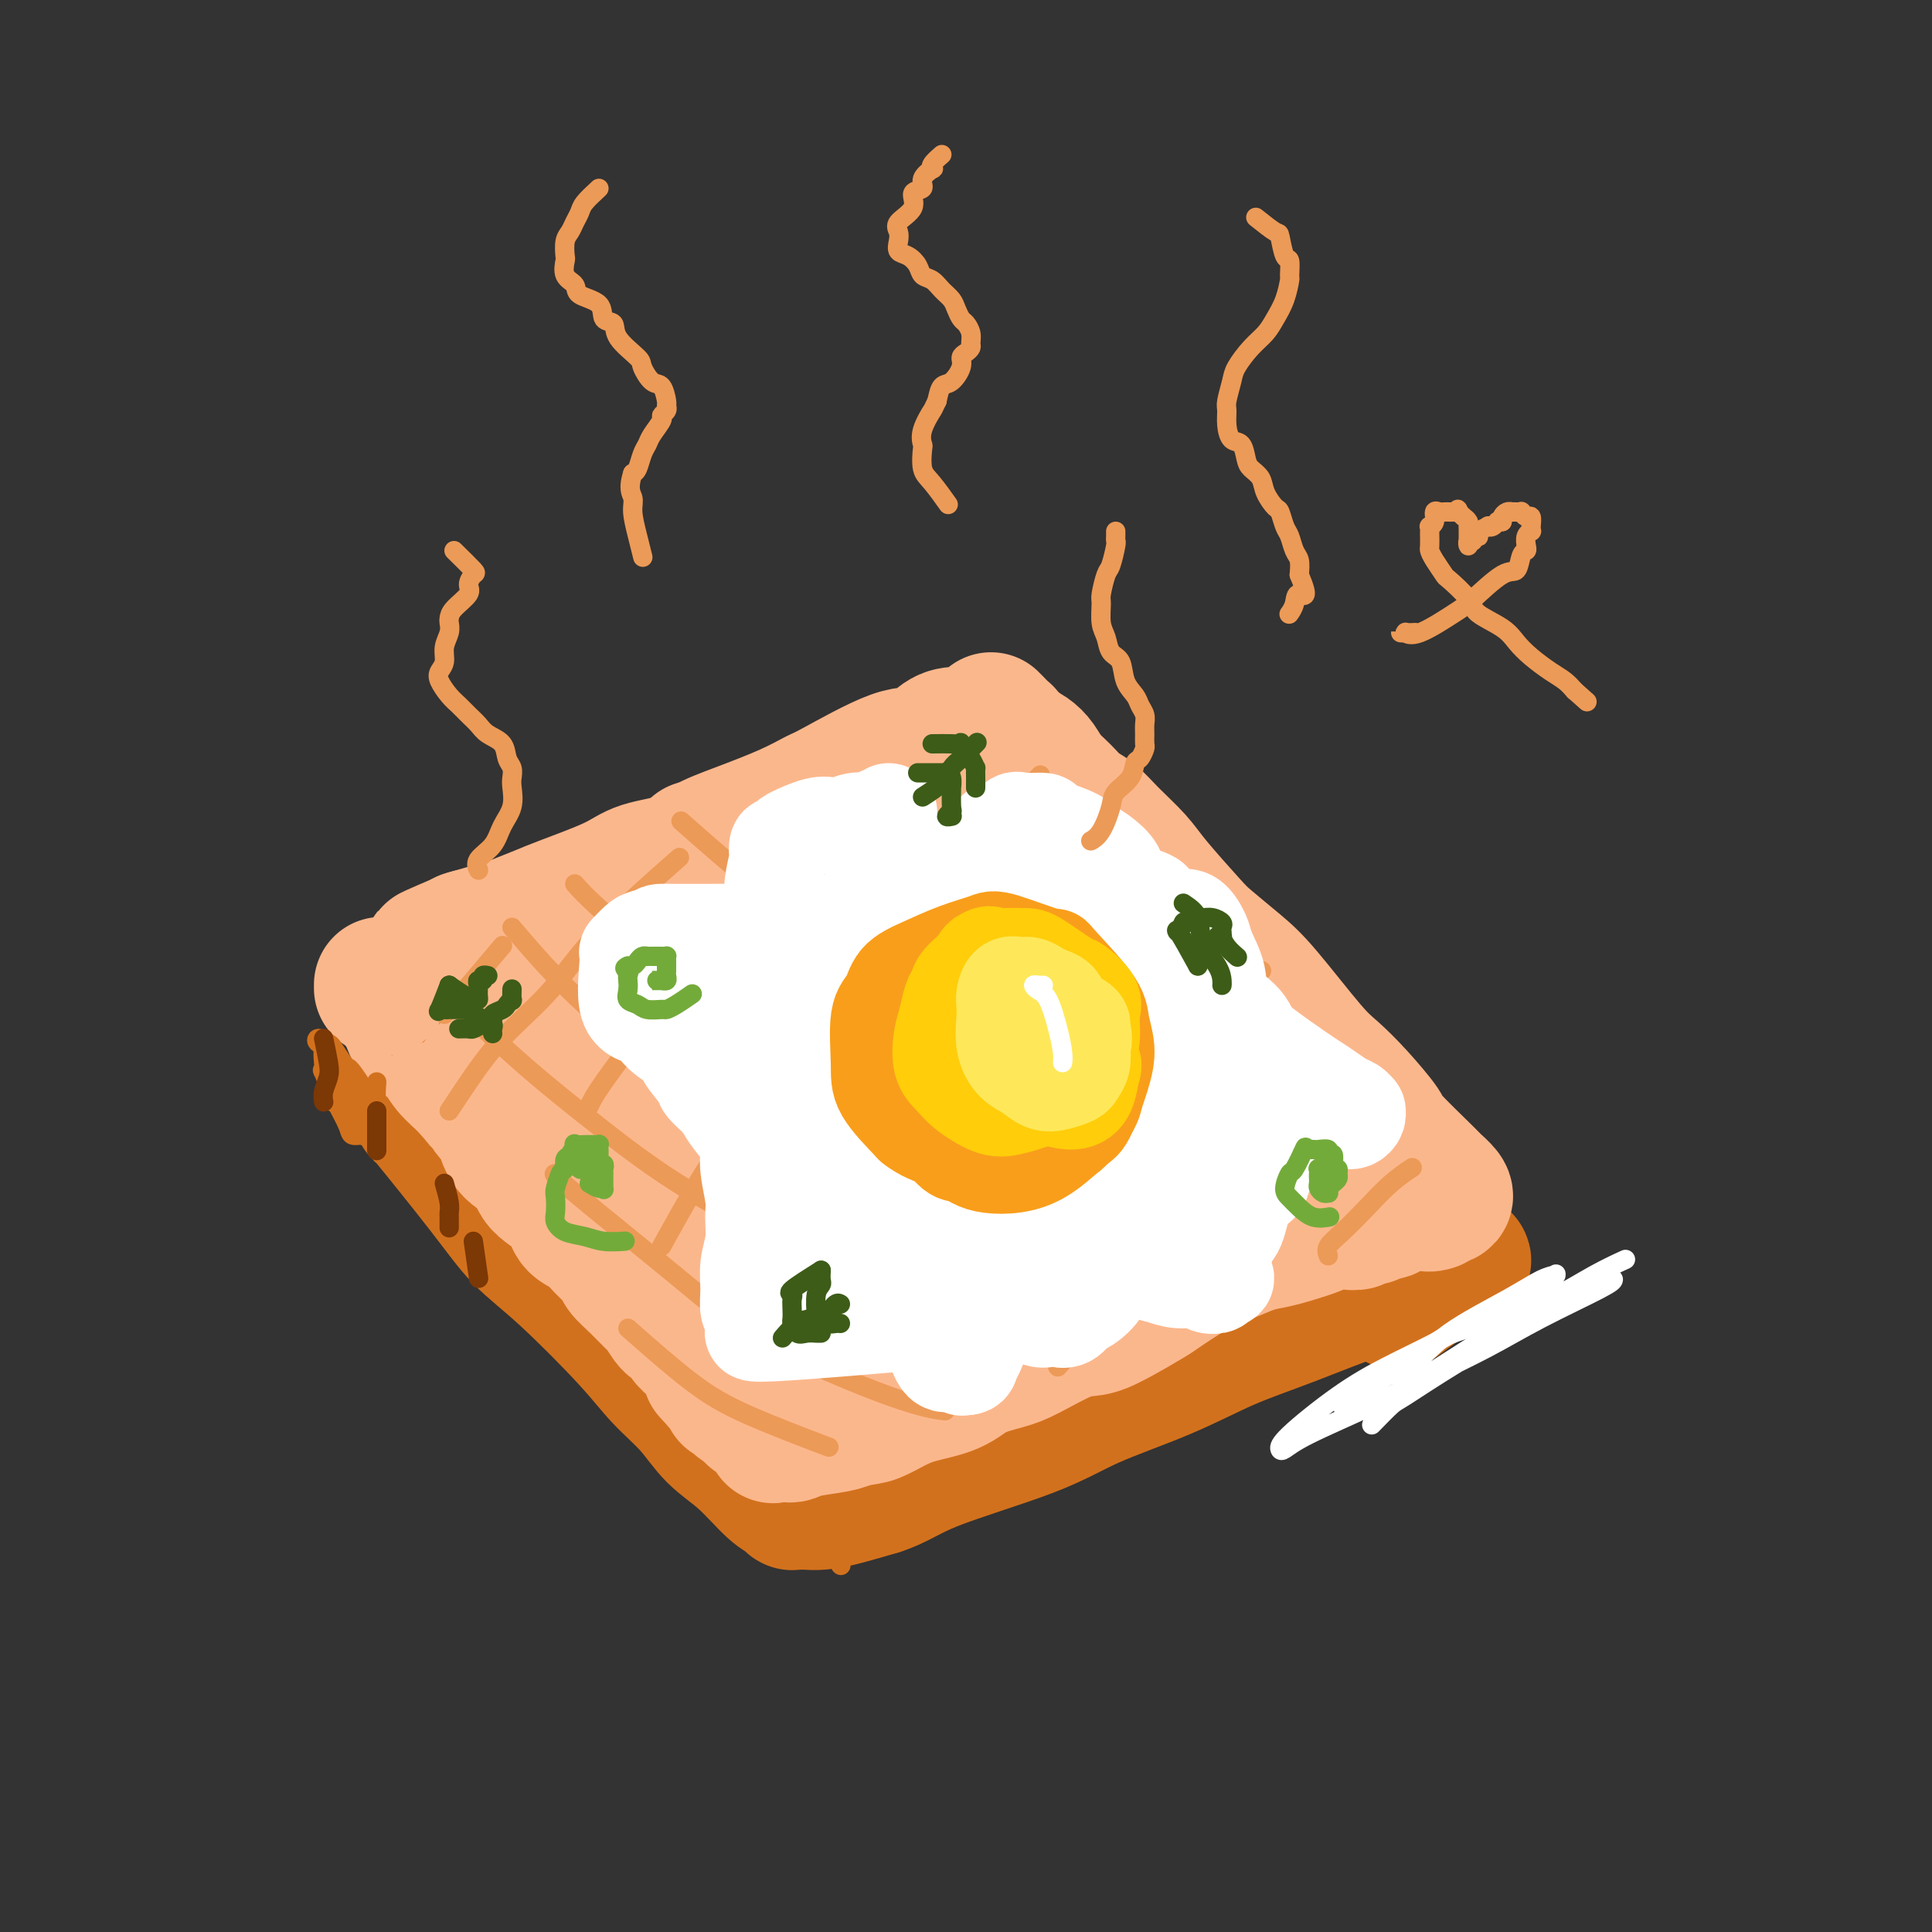 <svg viewBox='0 0 400 400' version='1.1' xmlns='http://www.w3.org/2000/svg' xmlns:xlink='http://www.w3.org/1999/xlink'><rect x="0" y="0" width="400" height="400" fill="#333333" stroke="none"/><g fill='none' stroke='rgb(210,113,29)' stroke-width='28' stroke-linecap='round' stroke-linejoin='round'><path d='M88,230c-0.476,-0.073 -0.952,-0.146 -1,0c-0.048,0.146 0.331,0.509 0,0c-0.331,-0.509 -1.374,-1.892 1,1c2.374,2.892 8.163,10.057 12,15c3.837,4.943 5.723,7.664 8,10c2.277,2.336 4.946,4.287 9,8c4.054,3.713 9.492,9.186 13,13c3.508,3.814 5.086,5.967 7,8c1.914,2.033 4.166,3.945 6,6c1.834,2.055 3.252,4.253 5,6c1.748,1.747 3.827,3.042 6,5c2.173,1.958 4.442,4.577 6,6c1.558,1.423 2.407,1.649 3,2c0.593,0.351 0.931,0.826 1,1c0.069,0.174 -0.131,0.047 0,0c0.131,-0.047 0.595,-0.015 1,0c0.405,0.015 0.752,0.012 1,0c0.248,-0.012 0.396,-0.034 1,0c0.604,0.034 1.663,0.125 3,0c1.337,-0.125 2.954,-0.464 5,-1c2.046,-0.536 4.523,-1.268 7,-2'/><path d='M182,308c3.911,-1.249 5.689,-2.872 11,-5c5.311,-2.128 14.154,-4.762 20,-7c5.846,-2.238 8.695,-4.082 13,-6c4.305,-1.918 10.067,-3.912 15,-6c4.933,-2.088 9.037,-4.270 13,-6c3.963,-1.730 7.786,-3.009 13,-5c5.214,-1.991 11.820,-4.695 16,-6c4.180,-1.305 5.934,-1.211 8,-2c2.066,-0.789 4.444,-2.460 6,-3c1.556,-0.540 2.291,0.050 3,0c0.709,-0.050 1.394,-0.739 2,-1c0.606,-0.261 1.135,-0.094 1,0c-0.135,0.094 -0.934,0.113 -1,0c-0.066,-0.113 0.601,-0.360 0,0c-0.601,0.360 -2.469,1.328 -5,3c-2.531,1.672 -5.723,4.049 -7,5c-1.277,0.951 -0.638,0.475 0,0'/></g>
<g fill='none' stroke='rgb(251,183,140)' stroke-width='28' stroke-linecap='round' stroke-linejoin='round'><path d='M79,204c0.000,-0.146 0.000,-0.293 0,0c-0.000,0.293 -0.001,1.025 0,1c0.001,-0.025 0.005,-0.807 1,0c0.995,0.807 2.981,3.203 4,5c1.019,1.797 1.071,2.996 2,4c0.929,1.004 2.735,1.814 4,3c1.265,1.186 1.989,2.747 3,4c1.011,1.253 2.310,2.196 4,4c1.690,1.804 3.773,4.467 5,6c1.227,1.533 1.600,1.935 2,3c0.400,1.065 0.826,2.793 2,4c1.174,1.207 3.094,1.894 4,3c0.906,1.106 0.797,2.631 2,4c1.203,1.369 3.716,2.583 5,4c1.284,1.417 1.337,3.037 2,4c0.663,0.963 1.936,1.271 3,2c1.064,0.729 1.917,1.881 3,3c1.083,1.119 2.394,2.206 3,3c0.606,0.794 0.508,1.295 1,2c0.492,0.705 1.575,1.613 3,3c1.425,1.387 3.193,3.253 4,4c0.807,0.747 0.653,0.374 1,1c0.347,0.626 1.196,2.252 2,3c0.804,0.748 1.564,0.619 2,1c0.436,0.381 0.548,1.270 1,2c0.452,0.730 1.245,1.299 2,2c0.755,0.701 1.473,1.535 2,2c0.527,0.465 0.865,0.561 1,1c0.135,0.439 0.068,1.219 0,2'/><path d='M147,284c11.131,12.725 4.957,4.536 3,2c-1.957,-2.536 0.301,0.581 1,2c0.699,1.419 -0.163,1.140 0,1c0.163,-0.140 1.349,-0.142 2,0c0.651,0.142 0.765,0.429 1,1c0.235,0.571 0.589,1.425 1,2c0.411,0.575 0.880,0.871 1,1c0.120,0.129 -0.107,0.091 0,0c0.107,-0.091 0.550,-0.237 1,0c0.450,0.237 0.909,0.856 1,1c0.091,0.144 -0.186,-0.186 0,0c0.186,0.186 0.836,0.887 1,1c0.164,0.113 -0.159,-0.362 0,0c0.159,0.362 0.801,1.562 1,2c0.199,0.438 -0.046,0.114 0,0c0.046,-0.114 0.382,-0.020 1,0c0.618,0.020 1.516,-0.036 2,0c0.484,0.036 0.552,0.164 1,0c0.448,-0.164 1.274,-0.621 3,-1c1.726,-0.379 4.350,-0.680 6,-1c1.650,-0.320 2.325,-0.660 3,-1'/><path d='M176,294c3.265,-0.596 3.928,-0.586 5,-1c1.072,-0.414 2.552,-1.252 4,-2c1.448,-0.748 2.866,-1.405 5,-2c2.134,-0.595 4.986,-1.126 7,-2c2.014,-0.874 3.189,-2.090 5,-3c1.811,-0.910 4.259,-1.516 6,-2c1.741,-0.484 2.775,-0.848 5,-2c2.225,-1.152 5.640,-3.092 8,-4c2.360,-0.908 3.664,-0.782 5,-1c1.336,-0.218 2.705,-0.778 5,-2c2.295,-1.222 5.516,-3.105 7,-4c1.484,-0.895 1.229,-0.803 3,-2c1.771,-1.197 5.566,-3.682 8,-5c2.434,-1.318 3.507,-1.470 5,-2c1.493,-0.530 3.406,-1.438 5,-2c1.594,-0.562 2.869,-0.777 4,-1c1.131,-0.223 2.119,-0.452 4,-1c1.881,-0.548 4.655,-1.414 6,-2c1.345,-0.586 1.262,-0.893 2,-1c0.738,-0.107 2.297,-0.013 3,0c0.703,0.013 0.550,-0.053 1,0c0.450,0.053 1.505,0.225 2,0c0.495,-0.225 0.431,-0.848 1,-1c0.569,-0.152 1.771,0.166 2,0c0.229,-0.166 -0.513,-0.815 0,-1c0.513,-0.185 2.283,0.094 3,0c0.717,-0.094 0.380,-0.561 1,-1c0.620,-0.439 2.197,-0.850 3,-1c0.803,-0.150 0.832,-0.040 1,0c0.168,0.040 0.477,0.012 1,0c0.523,-0.012 1.262,-0.006 2,0'/><path d='M295,249c5.732,-1.408 2.061,-0.429 1,0c-1.061,0.429 0.488,0.309 1,0c0.512,-0.309 -0.014,-0.808 0,-1c0.014,-0.192 0.567,-0.077 1,0c0.433,0.077 0.746,0.115 1,0c0.254,-0.115 0.450,-0.384 0,-1c-0.450,-0.616 -1.547,-1.581 -2,-2c-0.453,-0.419 -0.263,-0.293 -2,-2c-1.737,-1.707 -5.401,-5.247 -7,-7c-1.599,-1.753 -1.134,-1.718 -2,-3c-0.866,-1.282 -3.065,-3.881 -5,-6c-1.935,-2.119 -3.607,-3.758 -5,-5c-1.393,-1.242 -2.508,-2.088 -5,-5c-2.492,-2.912 -6.362,-7.888 -9,-11c-2.638,-3.112 -4.045,-4.358 -6,-6c-1.955,-1.642 -4.459,-3.681 -6,-5c-1.541,-1.319 -2.121,-1.919 -4,-4c-1.879,-2.081 -5.059,-5.645 -7,-8c-1.941,-2.355 -2.644,-3.502 -4,-5c-1.356,-1.498 -3.364,-3.349 -5,-5c-1.636,-1.651 -2.899,-3.103 -4,-4c-1.101,-0.897 -2.038,-1.238 -3,-2c-0.962,-0.762 -1.948,-1.944 -3,-3c-1.052,-1.056 -2.168,-1.984 -3,-3c-0.832,-1.016 -1.378,-2.120 -2,-3c-0.622,-0.880 -1.321,-1.537 -2,-2c-0.679,-0.463 -1.340,-0.731 -2,-1'/><path d='M211,155c-11.011,-11.300 -3.538,-3.550 -1,-1c2.538,2.550 0.141,-0.101 -1,-1c-1.141,-0.899 -1.027,-0.045 -1,0c0.027,0.045 -0.035,-0.720 0,-1c0.035,-0.280 0.165,-0.075 0,0c-0.165,0.075 -0.627,0.021 -1,0c-0.373,-0.021 -0.658,-0.008 -1,0c-0.342,0.008 -0.740,0.010 -2,0c-1.260,-0.010 -3.381,-0.034 -5,0c-1.619,0.034 -2.735,0.126 -4,1c-1.265,0.874 -2.679,2.529 -4,3c-1.321,0.471 -2.550,-0.243 -6,1c-3.450,1.243 -9.122,4.443 -12,6c-2.878,1.557 -2.961,1.471 -4,2c-1.039,0.529 -3.033,1.674 -6,3c-2.967,1.326 -6.906,2.832 -10,4c-3.094,1.168 -5.343,1.997 -7,3c-1.657,1.003 -2.724,2.180 -5,3c-2.276,0.820 -5.762,1.285 -8,2c-2.238,0.715 -3.227,1.682 -6,3c-2.773,1.318 -7.329,2.988 -10,4c-2.671,1.012 -3.456,1.368 -5,2c-1.544,0.632 -3.847,1.541 -5,2c-1.153,0.459 -1.157,0.470 -3,1c-1.843,0.530 -5.527,1.580 -7,2c-1.473,0.420 -0.737,0.210 0,0'/><path d='M97,194c-15.285,6.470 -4.499,2.144 0,1c4.499,-1.144 2.711,0.894 4,4c1.289,3.106 5.657,7.280 10,13c4.343,5.720 8.663,12.986 14,20c5.337,7.014 11.691,13.778 19,20c7.309,6.222 15.572,11.904 20,15c4.428,3.096 5.020,3.608 6,4c0.980,0.392 2.348,0.665 3,0c0.652,-0.665 0.589,-2.267 0,-4c-0.589,-1.733 -1.705,-3.597 -5,-9c-3.295,-5.403 -8.769,-14.345 -13,-21c-4.231,-6.655 -7.218,-11.024 -10,-16c-2.782,-4.976 -5.360,-10.560 -8,-15c-2.640,-4.440 -5.342,-7.735 -7,-10c-1.658,-2.265 -2.272,-3.501 -3,-5c-0.728,-1.499 -1.571,-3.260 -2,-4c-0.429,-0.740 -0.444,-0.459 0,1c0.444,1.459 1.348,4.098 4,8c2.652,3.902 7.052,9.069 11,14c3.948,4.931 7.442,9.625 14,17c6.558,7.375 16.179,17.430 22,23c5.821,5.570 7.842,6.656 10,8c2.158,1.344 4.455,2.948 6,4c1.545,1.052 2.339,1.552 3,2c0.661,0.448 1.189,0.842 0,-1c-1.189,-1.842 -4.094,-5.921 -7,-10'/><path d='M188,253c-2.592,-3.787 -5.571,-7.755 -9,-13c-3.429,-5.245 -7.308,-11.769 -11,-18c-3.692,-6.231 -7.196,-12.170 -11,-19c-3.804,-6.830 -7.906,-14.553 -10,-19c-2.094,-4.447 -2.178,-5.620 -2,-6c0.178,-0.380 0.619,0.031 0,-1c-0.619,-1.031 -2.300,-3.506 2,2c4.300,5.506 14.579,18.991 19,25c4.421,6.009 2.985,4.540 9,11c6.015,6.460 19.482,20.847 29,29c9.518,8.153 15.086,10.070 18,11c2.914,0.930 3.172,0.871 4,1c0.828,0.129 2.225,0.445 3,-1c0.775,-1.445 0.928,-4.649 0,-8c-0.928,-3.351 -2.939,-6.847 -5,-10c-2.061,-3.153 -4.173,-5.964 -9,-14c-4.827,-8.036 -12.367,-21.298 -16,-27c-3.633,-5.702 -3.357,-3.845 -6,-8c-2.643,-4.155 -8.206,-14.321 -11,-19c-2.794,-4.679 -2.821,-3.870 -3,-4c-0.179,-0.130 -0.511,-1.199 -1,-2c-0.489,-0.801 -1.135,-1.333 1,2c2.135,3.333 7.053,10.530 12,17c4.947,6.470 9.925,12.214 15,18c5.075,5.786 10.249,11.616 17,18c6.751,6.384 15.081,13.324 20,17c4.919,3.676 6.429,4.090 8,5c1.571,0.910 3.205,2.316 4,3c0.795,0.684 0.753,0.646 1,1c0.247,0.354 0.785,1.101 -1,-1c-1.785,-2.101 -5.892,-7.051 -10,-12'/><path d='M245,231c-3.010,-4.153 -5.536,-8.537 -9,-14c-3.464,-5.463 -7.867,-12.007 -12,-18c-4.133,-5.993 -7.997,-11.435 -11,-16c-3.003,-4.565 -5.145,-8.254 -6,-10c-0.855,-1.746 -0.423,-1.549 0,-1c0.423,0.549 0.837,1.451 3,4c2.163,2.549 6.075,6.747 10,11c3.925,4.253 7.862,8.562 14,16c6.138,7.438 14.475,18.007 20,24c5.525,5.993 8.238,7.411 11,10c2.762,2.589 5.574,6.349 7,8c1.426,1.651 1.466,1.194 1,0c-0.466,-1.194 -1.437,-3.124 -3,-5c-1.563,-1.876 -3.719,-3.696 -8,-9c-4.281,-5.304 -10.688,-14.091 -16,-21c-5.312,-6.909 -9.528,-11.939 -14,-17c-4.472,-5.061 -9.198,-10.151 -13,-15c-3.802,-4.849 -6.680,-9.456 -9,-12c-2.320,-2.544 -4.082,-3.023 -5,-3c-0.918,0.023 -0.991,0.550 -1,2c-0.009,1.450 0.048,3.823 1,7c0.952,3.177 2.800,7.157 7,15c4.200,7.843 10.753,19.547 15,27c4.247,7.453 6.188,10.654 8,14c1.812,3.346 3.495,6.836 4,8c0.505,1.164 -0.169,0.003 0,0c0.169,-0.003 1.179,1.154 -1,-2c-2.179,-3.154 -7.548,-10.618 -12,-16c-4.452,-5.382 -7.986,-8.680 -13,-13c-5.014,-4.320 -11.507,-9.660 -18,-15'/><path d='M195,190c-8.616,-7.381 -14.654,-11.833 -18,-14c-3.346,-2.167 -3.998,-2.048 -5,-2c-1.002,0.048 -2.353,0.025 -3,0c-0.647,-0.025 -0.591,-0.053 -1,0c-0.409,0.053 -1.285,0.187 0,4c1.285,3.813 4.730,11.305 8,18c3.270,6.695 6.364,12.591 10,18c3.636,5.409 7.814,10.330 13,17c5.186,6.670 11.379,15.089 14,19c2.621,3.911 1.669,3.313 2,3c0.331,-0.313 1.945,-0.339 2,-1c0.055,-0.661 -1.449,-1.955 -2,-3c-0.551,-1.045 -0.150,-1.842 -2,-5c-1.850,-3.158 -5.952,-8.678 -9,-13c-3.048,-4.322 -5.042,-7.447 -10,-14c-4.958,-6.553 -12.882,-16.533 -17,-22c-4.118,-5.467 -4.431,-6.420 -5,-7c-0.569,-0.580 -1.393,-0.786 -2,-1c-0.607,-0.214 -0.998,-0.434 -1,0c-0.002,0.434 0.385,1.523 2,5c1.615,3.477 4.456,9.343 10,18c5.544,8.657 13.789,20.107 18,26c4.211,5.893 4.386,6.231 5,7c0.614,0.769 1.665,1.970 2,2c0.335,0.030 -0.046,-1.110 -1,-3c-0.954,-1.890 -2.482,-4.528 -4,-7c-1.518,-2.472 -3.025,-4.776 -6,-8c-2.975,-3.224 -7.416,-7.368 -9,-9c-1.584,-1.632 -0.310,-0.752 0,0c0.310,0.752 -0.345,1.376 -1,2'/><path d='M185,220c-1.608,-0.161 -0.627,2.936 0,5c0.627,2.064 0.900,3.094 1,4c0.100,0.906 0.029,1.687 0,2c-0.029,0.313 -0.014,0.156 0,0'/></g>
<g fill='none' stroke='rgb(236,154,87)' stroke-width='4' stroke-linecap='round' stroke-linejoin='round'><path d='M275,260c-0.220,-0.623 -0.440,-1.246 0,-2c0.440,-0.754 1.541,-1.638 3,-3c1.459,-1.362 3.278,-3.200 5,-5c1.722,-1.800 3.348,-3.562 5,-5c1.652,-1.438 3.329,-2.554 4,-3c0.671,-0.446 0.335,-0.223 0,0'/><path d='M219,283c4.362,-4.841 8.725,-9.683 13,-14c4.275,-4.317 8.463,-8.110 13,-12c4.537,-3.890 9.422,-7.878 14,-12c4.578,-4.122 8.848,-8.379 12,-11c3.152,-2.621 5.186,-3.606 6,-4c0.814,-0.394 0.407,-0.197 0,0'/><path d='M189,289c5.194,-7.622 10.387,-15.244 15,-21c4.613,-5.756 8.645,-9.644 13,-14c4.355,-4.356 9.033,-9.178 14,-14c4.967,-4.822 10.222,-9.644 14,-13c3.778,-3.356 6.079,-5.244 7,-6c0.921,-0.756 0.460,-0.378 0,0'/><path d='M167,280c0.931,-2.175 1.863,-4.351 6,-10c4.137,-5.649 11.480,-14.772 17,-21c5.520,-6.228 9.217,-9.561 14,-15c4.783,-5.439 10.652,-12.982 13,-16c2.348,-3.018 1.174,-1.509 0,0'/><path d='M156,264c2.721,-3.912 5.442,-7.825 8,-11c2.558,-3.175 4.954,-5.614 10,-11c5.046,-5.386 12.743,-13.719 19,-21c6.257,-7.281 11.073,-13.509 13,-16c1.927,-2.491 0.963,-1.246 0,0'/><path d='M137,258c2.665,-4.810 5.329,-9.621 8,-14c2.671,-4.379 5.348,-8.328 12,-17c6.652,-8.672 17.278,-22.067 25,-31c7.722,-8.933 12.541,-13.405 18,-19c5.459,-5.595 11.560,-12.313 14,-15c2.440,-2.687 1.220,-1.344 0,0'/><path d='M122,229c0.479,-1.038 0.959,-2.075 3,-5c2.041,-2.925 5.644,-7.737 9,-12c3.356,-4.263 6.467,-7.978 13,-15c6.533,-7.022 16.490,-17.352 22,-23c5.510,-5.648 6.574,-6.614 7,-7c0.426,-0.386 0.213,-0.193 0,0'/><path d='M93,230c1.152,-1.753 2.304,-3.505 4,-6c1.696,-2.495 3.935,-5.732 7,-9c3.065,-3.268 6.956,-6.567 10,-10c3.044,-3.433 5.243,-7.001 10,-12c4.757,-4.999 12.074,-11.428 15,-14c2.926,-2.572 1.463,-1.286 0,0'/><path d='M92,210c4.583,-5.417 9.167,-10.833 11,-13c1.833,-2.167 0.917,-1.083 0,0'/><path d='M130,275c4.583,4.036 9.167,8.071 13,11c3.833,2.929 6.917,4.750 12,7c5.083,2.250 12.167,4.929 15,6c2.833,1.071 1.417,0.536 0,0'/><path d='M115,243c-0.434,-0.036 -0.868,-0.073 4,4c4.868,4.073 15.039,12.254 22,18c6.961,5.746 10.711,9.056 18,13c7.289,3.944 18.116,8.524 25,11c6.884,2.476 9.824,2.850 11,3c1.176,0.150 0.588,0.075 0,0'/><path d='M96,209c4.130,3.945 8.260,7.889 13,12c4.740,4.111 10.091,8.387 16,13c5.909,4.613 12.376,9.562 22,15c9.624,5.438 22.404,11.365 31,15c8.596,3.635 13.007,4.979 17,6c3.993,1.021 7.570,1.720 9,2c1.430,0.280 0.715,0.140 0,0'/><path d='M106,192c5.701,6.696 11.403,13.391 22,22c10.597,8.609 26.091,19.130 33,24c6.909,4.870 5.233,4.089 12,7c6.767,2.911 21.976,9.515 31,13c9.024,3.485 11.864,3.853 13,4c1.136,0.147 0.568,0.074 0,0'/><path d='M119,183c1.078,1.216 2.156,2.431 5,5c2.844,2.569 7.456,6.491 13,11c5.544,4.509 12.022,9.604 20,15c7.978,5.396 17.455,11.092 25,16c7.545,4.908 13.156,9.027 22,13c8.844,3.973 20.919,7.800 28,10c7.081,2.200 9.166,2.771 10,3c0.834,0.229 0.417,0.114 0,0'/><path d='M141,170c4.680,4.135 9.360,8.270 14,12c4.640,3.730 9.240,7.056 19,13c9.760,5.944 24.679,14.507 35,20c10.321,5.493 16.045,7.916 22,10c5.955,2.084 12.142,3.830 16,5c3.858,1.170 5.388,1.763 6,2c0.612,0.237 0.306,0.119 0,0'/><path d='M178,170c2.253,2.253 4.507,4.506 8,8c3.493,3.494 8.226,8.229 14,13c5.774,4.771 12.589,9.580 19,14c6.411,4.420 12.420,8.453 21,13c8.580,4.547 19.733,9.609 27,12c7.267,2.391 10.648,2.112 12,2c1.352,-0.112 0.676,-0.056 0,0'/><path d='M199,167c6.109,6.188 12.219,12.376 20,18c7.781,5.624 17.234,10.684 22,13c4.766,2.316 4.844,1.889 7,2c2.156,0.111 6.388,0.761 9,1c2.612,0.239 3.603,0.068 4,0c0.397,-0.068 0.198,-0.034 0,0'/><path d='M205,165c2.785,3.177 5.569,6.354 8,9c2.431,2.646 4.507,4.761 9,7c4.493,2.239 11.402,4.603 15,6c3.598,1.397 3.885,1.828 4,2c0.115,0.172 0.057,0.086 0,0'/></g>
<g fill='none' stroke='rgb(255,255,255)' stroke-width='20' stroke-linecap='round' stroke-linejoin='round'><path d='M184,169c-0.021,-0.534 -0.043,-1.068 0,-1c0.043,0.068 0.150,0.736 0,1c-0.150,0.264 -0.557,0.122 -1,0c-0.443,-0.122 -0.923,-0.225 -1,0c-0.077,0.225 0.251,0.779 0,1c-0.251,0.221 -1.079,0.110 -2,0c-0.921,-0.110 -1.935,-0.219 -3,0c-1.065,0.219 -2.179,0.765 -3,1c-0.821,0.235 -1.347,0.158 -2,0c-0.653,-0.158 -1.433,-0.398 -3,0c-1.567,0.398 -3.923,1.435 -5,2c-1.077,0.565 -0.876,0.659 -1,1c-0.124,0.341 -0.573,0.931 -1,1c-0.427,0.069 -0.832,-0.382 -1,0c-0.168,0.382 -0.099,1.595 0,2c0.099,0.405 0.230,-0.000 0,1c-0.230,1.000 -0.819,3.405 -1,5c-0.181,1.595 0.048,2.378 0,3c-0.048,0.622 -0.371,1.081 -1,2c-0.629,0.919 -1.562,2.299 -2,3c-0.438,0.701 -0.381,0.724 -1,1c-0.619,0.276 -1.916,0.806 -3,1c-1.084,0.194 -1.956,0.052 -3,0c-1.044,-0.052 -2.259,-0.014 -3,0c-0.741,0.014 -1.007,0.004 -2,0c-0.993,-0.004 -2.712,-0.001 -4,0c-1.288,0.001 -2.144,0.001 -3,0'/><path d='M138,193c-3.007,0.256 -1.025,-0.104 -1,0c0.025,0.104 -1.906,0.672 -3,1c-1.094,0.328 -1.352,0.415 -2,1c-0.648,0.585 -1.687,1.668 -2,2c-0.313,0.332 0.099,-0.087 0,2c-0.099,2.087 -0.709,6.678 0,9c0.709,2.322 2.737,2.373 4,3c1.263,0.627 1.761,1.830 3,3c1.239,1.170 3.218,2.309 4,3c0.782,0.691 0.368,0.935 1,2c0.632,1.065 2.309,2.949 3,4c0.691,1.051 0.396,1.267 1,2c0.604,0.733 2.108,1.982 3,3c0.892,1.018 1.171,1.805 2,3c0.829,1.195 2.208,2.797 3,4c0.792,1.203 0.998,2.008 1,3c0.002,0.992 -0.199,2.172 0,4c0.199,1.828 0.800,4.305 1,6c0.200,1.695 0.000,2.608 0,4c-0.000,1.392 0.200,3.264 0,5c-0.200,1.736 -0.800,3.335 -1,5c-0.200,1.665 0.001,3.397 0,5c-0.001,1.603 -0.205,3.077 0,4c0.205,0.923 0.817,1.294 1,2c0.183,0.706 -0.064,1.746 1,2c1.064,0.254 3.440,-0.278 2,0c-1.440,0.278 -6.697,1.365 1,1c7.697,-0.365 28.349,-2.183 49,-4'/><path d='M209,272c8.270,-0.852 2.944,-1.481 1,-2c-1.944,-0.519 -0.506,-0.928 0,-1c0.506,-0.072 0.079,0.191 0,0c-0.079,-0.191 0.191,-0.838 0,-1c-0.191,-0.162 -0.843,0.159 -1,0c-0.157,-0.159 0.182,-0.800 0,-1c-0.182,-0.200 -0.884,0.039 -1,0c-0.116,-0.039 0.353,-0.357 0,-1c-0.353,-0.643 -1.530,-1.612 -2,-2c-0.470,-0.388 -0.235,-0.194 0,0'/><path d='M199,260c1.142,1.663 2.284,3.327 3,4c0.716,0.673 1.006,0.356 2,1c0.994,0.644 2.691,2.250 4,3c1.309,0.750 2.229,0.646 3,1c0.771,0.354 1.391,1.167 2,2c0.609,0.833 1.205,1.687 2,2c0.795,0.313 1.788,0.086 2,0c0.212,-0.086 -0.357,-0.030 0,0c0.357,0.030 1.641,0.035 2,0c0.359,-0.035 -0.208,-0.110 0,0c0.208,0.110 1.189,0.405 2,0c0.811,-0.405 1.451,-1.509 2,-2c0.549,-0.491 1.009,-0.369 2,-1c0.991,-0.631 2.515,-2.014 3,-3c0.485,-0.986 -0.070,-1.573 0,-2c0.070,-0.427 0.764,-0.692 1,-1c0.236,-0.308 0.014,-0.658 0,-1c-0.014,-0.342 0.180,-0.677 0,-1c-0.180,-0.323 -0.733,-0.634 -1,-1c-0.267,-0.366 -0.249,-0.789 0,-1c0.249,-0.211 0.730,-0.212 1,0c0.270,0.212 0.329,0.635 1,1c0.671,0.365 1.955,0.671 3,1c1.045,0.329 1.851,0.680 3,1c1.149,0.320 2.641,0.608 4,1c1.359,0.392 2.585,0.887 4,1c1.415,0.113 3.018,-0.155 4,0c0.982,0.155 1.341,0.734 2,1c0.659,0.266 1.617,0.219 2,0c0.383,-0.219 0.192,-0.609 0,-1'/><path d='M252,265c3.661,0.229 0.814,-1.199 0,-2c-0.814,-0.801 0.406,-0.977 1,-2c0.594,-1.023 0.562,-2.895 1,-4c0.438,-1.105 1.346,-1.445 2,-3c0.654,-1.555 1.054,-4.327 2,-6c0.946,-1.673 2.436,-2.248 3,-3c0.564,-0.752 0.200,-1.680 1,-3c0.800,-1.320 2.764,-3.034 4,-4c1.236,-0.966 1.746,-1.186 3,-2c1.254,-0.814 3.254,-2.221 5,-3c1.746,-0.779 3.238,-0.931 4,-1c0.762,-0.069 0.793,-0.056 1,0c0.207,0.056 0.589,0.155 1,0c0.411,-0.155 0.851,-0.566 1,-1c0.149,-0.434 0.007,-0.893 0,-1c-0.007,-0.107 0.121,0.136 0,0c-0.121,-0.136 -0.493,-0.653 -1,-1c-0.507,-0.347 -1.151,-0.526 -2,-1c-0.849,-0.474 -1.905,-1.243 -3,-2c-1.095,-0.757 -2.230,-1.504 -3,-2c-0.770,-0.496 -1.173,-0.743 -3,-2c-1.827,-1.257 -5.076,-3.524 -7,-5c-1.924,-1.476 -2.522,-2.159 -3,-3c-0.478,-0.841 -0.835,-1.839 -2,-3c-1.165,-1.161 -3.138,-2.485 -4,-4c-0.862,-1.515 -0.612,-3.220 -1,-5c-0.388,-1.780 -1.412,-3.633 -2,-5c-0.588,-1.367 -0.739,-2.248 -1,-3c-0.261,-0.752 -0.630,-1.376 -1,-2'/><path d='M248,192c-1.529,-2.742 -2.851,-2.098 -4,-2c-1.149,0.098 -2.124,-0.351 -3,-1c-0.876,-0.649 -1.653,-1.500 -2,-2c-0.347,-0.500 -0.262,-0.650 -1,-1c-0.738,-0.350 -2.297,-0.898 -3,-1c-0.703,-0.102 -0.548,0.244 -1,0c-0.452,-0.244 -1.511,-1.076 -2,-2c-0.489,-0.924 -0.409,-1.939 -1,-3c-0.591,-1.061 -1.853,-2.169 -3,-3c-1.147,-0.831 -2.177,-1.385 -3,-2c-0.823,-0.615 -1.438,-1.291 -3,-2c-1.562,-0.709 -4.070,-1.450 -5,-2c-0.930,-0.550 -0.280,-0.910 -1,-1c-0.720,-0.090 -2.810,0.088 -4,0c-1.190,-0.088 -1.481,-0.443 -2,0c-0.519,0.443 -1.266,1.683 -2,2c-0.734,0.317 -1.453,-0.289 -2,0c-0.547,0.289 -0.920,1.472 -1,2c-0.080,0.528 0.135,0.401 -1,1c-1.135,0.599 -3.619,1.925 -5,3c-1.381,1.075 -1.657,1.900 -2,3c-0.343,1.100 -0.751,2.477 -2,4c-1.249,1.523 -3.338,3.194 -5,4c-1.662,0.806 -2.897,0.749 -4,1c-1.103,0.251 -2.073,0.811 -3,1c-0.927,0.189 -1.809,0.009 -3,0c-1.191,-0.009 -2.689,0.155 -4,0c-1.311,-0.155 -2.434,-0.629 -4,0c-1.566,0.629 -3.576,2.362 -5,3c-1.424,0.638 -2.264,0.182 -3,0c-0.736,-0.182 -1.368,-0.091 -2,0'/><path d='M162,194c-4.965,1.093 -3.378,1.325 -3,2c0.378,0.675 -0.454,1.793 -1,3c-0.546,1.207 -0.808,2.502 -1,4c-0.192,1.498 -0.315,3.199 0,6c0.315,2.801 1.067,6.704 2,11c0.933,4.296 2.047,8.987 4,15c1.953,6.013 4.745,13.350 7,17c2.255,3.650 3.973,3.614 5,4c1.027,0.386 1.364,1.194 2,0c0.636,-1.194 1.572,-4.389 2,-7c0.428,-2.611 0.349,-4.639 0,-7c-0.349,-2.361 -0.967,-5.057 -2,-8c-1.033,-2.943 -2.482,-6.135 -4,-10c-1.518,-3.865 -3.104,-8.403 -4,-13c-0.896,-4.597 -1.102,-9.251 -2,-13c-0.898,-3.749 -2.490,-6.592 -3,-7c-0.510,-0.408 0.060,1.619 0,3c-0.060,1.381 -0.751,2.118 0,6c0.751,3.882 2.946,10.911 5,17c2.054,6.089 3.969,11.240 6,16c2.031,4.760 4.177,9.130 6,13c1.823,3.870 3.323,7.239 5,9c1.677,1.761 3.530,1.915 5,2c1.470,0.085 2.557,0.102 4,-3c1.443,-3.102 3.241,-9.324 4,-14c0.759,-4.676 0.477,-7.807 0,-11c-0.477,-3.193 -1.150,-6.447 -3,-13c-1.850,-6.553 -4.877,-16.406 -7,-22c-2.123,-5.594 -3.341,-6.929 -4,-8c-0.659,-1.071 -0.760,-1.877 -1,-2c-0.240,-0.123 -0.620,0.439 -1,1'/><path d='M183,185c-0.453,0.911 1.416,7.687 3,13c1.584,5.313 2.885,9.163 5,15c2.115,5.837 5.046,13.660 8,20c2.954,6.340 5.931,11.195 8,15c2.069,3.805 3.230,6.560 6,8c2.770,1.440 7.148,1.566 9,0c1.852,-1.566 1.177,-4.825 1,-8c-0.177,-3.175 0.145,-6.267 0,-10c-0.145,-3.733 -0.757,-8.106 -2,-12c-1.243,-3.894 -3.118,-7.309 -6,-14c-2.882,-6.691 -6.771,-16.659 -9,-22c-2.229,-5.341 -2.798,-6.057 -3,-6c-0.202,0.057 -0.037,0.885 -1,-1c-0.963,-1.885 -3.052,-6.484 0,2c3.052,8.484 11.246,30.053 16,41c4.754,10.947 6.067,11.274 8,13c1.933,1.726 4.486,4.852 7,5c2.514,0.148 4.989,-2.683 6,-5c1.011,-2.317 0.556,-4.121 0,-7c-0.556,-2.879 -1.214,-6.833 -2,-10c-0.786,-3.167 -1.700,-5.547 -4,-11c-2.300,-5.453 -5.985,-13.979 -8,-19c-2.015,-5.021 -2.359,-6.537 -3,-7c-0.641,-0.463 -1.580,0.125 -2,0c-0.420,-0.125 -0.320,-0.965 0,0c0.320,0.965 0.859,3.733 2,7c1.141,3.267 2.884,7.033 6,14c3.116,6.967 7.605,17.133 11,23c3.395,5.867 5.698,7.433 8,9'/><path d='M247,238c3.947,5.573 4.315,3.505 5,1c0.685,-2.505 1.687,-5.447 2,-8c0.313,-2.553 -0.064,-4.716 -1,-7c-0.936,-2.284 -2.432,-4.690 -4,-8c-1.568,-3.310 -3.207,-7.523 -5,-12c-1.793,-4.477 -3.739,-9.216 -6,-13c-2.261,-3.784 -4.837,-6.611 -6,-8c-1.163,-1.389 -0.912,-1.340 -1,0c-0.088,1.340 -0.514,3.970 0,7c0.514,3.030 1.967,6.459 4,14c2.033,7.541 4.645,19.193 7,26c2.355,6.807 4.453,8.769 6,10c1.547,1.231 2.542,1.731 3,2c0.458,0.269 0.379,0.307 0,-2c-0.379,-2.307 -1.057,-6.958 -2,-9c-0.943,-2.042 -2.150,-1.476 -3,-2c-0.850,-0.524 -1.342,-2.137 -2,-1c-0.658,1.137 -1.482,5.023 -2,7c-0.518,1.977 -0.729,2.044 -1,5c-0.271,2.956 -0.603,8.799 -1,12c-0.397,3.201 -0.861,3.758 -1,4c-0.139,0.242 0.047,0.168 0,0c-0.047,-0.168 -0.325,-0.431 -1,-1c-0.675,-0.569 -1.746,-1.444 -3,-3c-1.254,-1.556 -2.690,-3.794 -4,-5c-1.310,-1.206 -2.495,-1.382 -4,-2c-1.505,-0.618 -3.332,-1.679 -5,-2c-1.668,-0.321 -3.179,0.100 -5,0c-1.821,-0.100 -3.952,-0.719 -6,-1c-2.048,-0.281 -4.014,-0.223 -6,0c-1.986,0.223 -3.993,0.612 -6,1'/><path d='M199,243c-5.091,0.941 -6.320,3.292 -8,5c-1.680,1.708 -3.812,2.771 -5,4c-1.188,1.229 -1.431,2.624 -2,4c-0.569,1.376 -1.464,2.732 -2,4c-0.536,1.268 -0.714,2.447 -1,3c-0.286,0.553 -0.680,0.480 -1,0c-0.320,-0.480 -0.566,-1.368 -1,-2c-0.434,-0.632 -1.056,-1.007 -2,-2c-0.944,-0.993 -2.211,-2.602 -4,-3c-1.789,-0.398 -4.100,0.415 -5,1c-0.900,0.585 -0.389,0.942 -1,2c-0.611,1.058 -2.345,2.816 -3,4c-0.655,1.184 -0.230,1.794 0,2c0.230,0.206 0.267,0.009 1,-1c0.733,-1.009 2.162,-2.830 3,-5c0.838,-2.170 1.083,-4.688 2,-7c0.917,-2.312 2.505,-4.419 3,-7c0.495,-2.581 -0.103,-5.638 0,-8c0.103,-2.362 0.909,-4.030 0,-7c-0.909,-2.970 -3.531,-7.242 -6,-11c-2.469,-3.758 -4.784,-7.003 -7,-10c-2.216,-2.997 -4.331,-5.745 -6,-8c-1.669,-2.255 -2.890,-4.017 -4,-5c-1.110,-0.983 -2.107,-1.186 -3,-1c-0.893,0.186 -1.682,0.762 -2,2c-0.318,1.238 -0.165,3.137 0,5c0.165,1.863 0.343,3.690 2,7c1.657,3.310 4.795,8.104 7,11c2.205,2.896 3.478,3.895 5,5c1.522,1.105 3.292,2.316 5,3c1.708,0.684 3.354,0.842 5,1'/><path d='M169,229c3.058,1.192 3.202,-0.329 4,-2c0.798,-1.671 2.249,-3.493 3,-5c0.751,-1.507 0.802,-2.697 0,-4c-0.802,-1.303 -2.456,-2.717 -4,-4c-1.544,-1.283 -2.976,-2.436 -5,-4c-2.024,-1.564 -4.638,-3.539 -7,-5c-2.362,-1.461 -4.472,-2.408 -6,-3c-1.528,-0.592 -2.472,-0.829 -3,-1c-0.528,-0.171 -0.638,-0.275 -1,0c-0.362,0.275 -0.976,0.930 0,2c0.976,1.070 3.544,2.557 5,4c1.456,1.443 1.802,2.844 6,9c4.198,6.156 12.249,17.067 17,23c4.751,5.933 6.201,6.889 8,8c1.799,1.111 3.946,2.376 6,3c2.054,0.624 4.013,0.606 5,0c0.987,-0.606 1.001,-1.799 1,-4c-0.001,-2.201 -0.017,-5.411 0,-8c0.017,-2.589 0.066,-4.557 -1,-9c-1.066,-4.443 -3.246,-11.361 -5,-16c-1.754,-4.639 -3.083,-7.000 -4,-10c-0.917,-3.000 -1.423,-6.640 -2,-9c-0.577,-2.360 -1.226,-3.440 -2,-4c-0.774,-0.560 -1.671,-0.599 -2,-1c-0.329,-0.401 -0.088,-1.163 0,-2c0.088,-0.837 0.024,-1.750 0,-2c-0.024,-0.250 -0.006,0.164 0,0c0.006,-0.164 0.002,-0.904 0,-1c-0.002,-0.096 -0.001,0.452 0,1'/><path d='M182,185c-1.849,-5.954 1.028,1.163 2,4c0.972,2.837 0.040,1.396 1,6c0.960,4.604 3.813,15.254 5,20c1.187,4.746 0.707,3.587 1,5c0.293,1.413 1.358,5.398 2,9c0.642,3.602 0.862,6.821 1,9c0.138,2.179 0.195,3.319 0,4c-0.195,0.681 -0.644,0.904 -1,1c-0.356,0.096 -0.621,0.066 -1,1c-0.379,0.934 -0.871,2.831 -1,4c-0.129,1.169 0.105,1.609 0,3c-0.105,1.391 -0.549,3.734 -1,5c-0.451,1.266 -0.909,1.454 -1,2c-0.091,0.546 0.186,1.451 0,2c-0.186,0.549 -0.834,0.742 -1,1c-0.166,0.258 0.150,0.581 0,1c-0.150,0.419 -0.766,0.934 -1,1c-0.234,0.066 -0.088,-0.316 0,0c0.088,0.316 0.117,1.331 0,2c-0.117,0.669 -0.379,0.992 0,2c0.379,1.008 1.399,2.702 2,4c0.601,1.298 0.782,2.201 1,3c0.218,0.799 0.473,1.495 1,2c0.527,0.505 1.326,0.819 2,2c0.674,1.181 1.224,3.231 2,4c0.776,0.769 1.780,0.259 2,0c0.220,-0.259 -0.343,-0.265 0,0c0.343,0.265 1.592,0.802 2,1c0.408,0.198 -0.026,0.057 0,0c0.026,-0.057 0.513,-0.028 1,0'/><path d='M200,283c0.974,-0.033 0.910,-0.614 1,-1c0.090,-0.386 0.336,-0.575 1,-2c0.664,-1.425 1.747,-4.084 2,-6c0.253,-1.916 -0.325,-3.088 0,-4c0.325,-0.912 1.551,-1.564 2,-2c0.449,-0.436 0.121,-0.656 0,-1c-0.121,-0.344 -0.035,-0.813 0,-1c0.035,-0.187 0.017,-0.094 0,0'/></g>
<g fill='none' stroke='rgb(249,158,27)' stroke-width='20' stroke-linecap='round' stroke-linejoin='round'><path d='M186,226c1.070,0.955 2.140,1.911 4,4c1.860,2.089 4.508,5.313 6,7c1.492,1.687 1.826,1.837 3,2c1.174,0.163 3.186,0.340 5,0c1.814,-0.340 3.430,-1.198 5,-2c1.570,-0.802 3.095,-1.547 5,-4c1.905,-2.453 4.191,-6.612 5,-9c0.809,-2.388 0.140,-3.003 0,-4c-0.140,-0.997 0.250,-2.376 0,-3c-0.250,-0.624 -1.138,-0.493 -2,-1c-0.862,-0.507 -1.696,-1.653 -3,-3c-1.304,-1.347 -3.077,-2.897 -4,-4c-0.923,-1.103 -0.995,-1.759 -2,-2c-1.005,-0.241 -2.942,-0.066 -4,0c-1.058,0.066 -1.238,0.022 -2,0c-0.762,-0.022 -2.106,-0.022 -3,0c-0.894,0.022 -1.340,0.065 -2,0c-0.660,-0.065 -1.536,-0.237 -2,0c-0.464,0.237 -0.516,0.882 -1,2c-0.484,1.118 -1.401,2.709 -2,4c-0.599,1.291 -0.880,2.280 -1,3c-0.120,0.720 -0.078,1.169 0,2c0.078,0.831 0.191,2.042 0,3c-0.191,0.958 -0.685,1.661 0,3c0.685,1.339 2.548,3.314 4,5c1.452,1.686 2.494,3.081 4,4c1.506,0.919 3.476,1.360 5,2c1.524,0.640 2.603,1.480 4,2c1.397,0.520 3.114,0.720 5,0c1.886,-0.720 3.943,-2.360 6,-4'/><path d='M219,233c2.340,-1.512 2.689,-3.290 3,-5c0.311,-1.710 0.582,-3.350 1,-5c0.418,-1.650 0.982,-3.310 1,-5c0.018,-1.690 -0.509,-3.409 -1,-5c-0.491,-1.591 -0.944,-3.053 -2,-4c-1.056,-0.947 -2.715,-1.380 -4,-2c-1.285,-0.620 -2.195,-1.427 -4,-2c-1.805,-0.573 -4.503,-0.913 -6,-1c-1.497,-0.087 -1.793,0.078 -3,0c-1.207,-0.078 -3.326,-0.399 -5,0c-1.674,0.399 -2.903,1.517 -4,2c-1.097,0.483 -2.062,0.330 -3,1c-0.938,0.670 -1.851,2.164 -3,4c-1.149,1.836 -2.536,4.014 -3,5c-0.464,0.986 -0.004,0.781 0,1c0.004,0.219 -0.448,0.861 0,3c0.448,2.139 1.796,5.775 3,8c1.204,2.225 2.265,3.039 4,4c1.735,0.961 4.144,2.067 6,3c1.856,0.933 3.159,1.691 5,2c1.841,0.309 4.219,0.169 7,0c2.781,-0.169 5.965,-0.366 8,-1c2.035,-0.634 2.923,-1.705 4,-3c1.077,-1.295 2.345,-2.814 3,-4c0.655,-1.186 0.697,-2.040 1,-4c0.303,-1.960 0.868,-5.028 1,-7c0.132,-1.972 -0.169,-2.849 -1,-4c-0.831,-1.151 -2.192,-2.577 -3,-4c-0.808,-1.423 -1.064,-2.845 -2,-4c-0.936,-1.155 -2.553,-2.044 -5,-3c-2.447,-0.956 -5.723,-1.978 -9,-3'/><path d='M208,200c-2.805,-0.922 -2.816,-0.227 -4,0c-1.184,0.227 -3.539,-0.015 -5,0c-1.461,0.015 -2.026,0.288 -4,1c-1.974,0.712 -5.356,1.862 -7,3c-1.644,1.138 -1.550,2.265 -2,3c-0.450,0.735 -1.445,1.080 -2,2c-0.555,0.920 -0.668,2.416 -1,4c-0.332,1.584 -0.881,3.254 0,6c0.881,2.746 3.191,6.566 5,9c1.809,2.434 3.118,3.482 5,5c1.882,1.518 4.337,3.506 6,5c1.663,1.494 2.532,2.494 5,3c2.468,0.506 6.533,0.517 10,-1c3.467,-1.517 6.337,-4.562 8,-6c1.663,-1.438 2.120,-1.268 3,-3c0.880,-1.732 2.185,-5.366 3,-8c0.815,-2.634 1.141,-4.268 1,-6c-0.141,-1.732 -0.748,-3.561 -1,-5c-0.252,-1.439 -0.147,-2.488 -2,-5c-1.853,-2.512 -5.662,-6.486 -7,-8c-1.338,-1.514 -0.205,-0.568 -2,-1c-1.795,-0.432 -6.519,-2.241 -9,-3c-2.481,-0.759 -2.719,-0.467 -4,0c-1.281,0.467 -3.605,1.109 -6,2c-2.395,0.891 -4.862,2.030 -7,3c-2.138,0.970 -3.947,1.772 -5,3c-1.053,1.228 -1.351,2.881 -2,4c-0.649,1.119 -1.648,1.702 -2,4c-0.352,2.298 -0.056,6.311 0,9c0.056,2.689 -0.127,4.054 1,6c1.127,1.946 3.563,4.473 6,7'/><path d='M189,233c2.022,1.650 4.075,2.274 6,3c1.925,0.726 3.720,1.555 7,1c3.280,-0.555 8.044,-2.493 11,-4c2.956,-1.507 4.103,-2.583 6,-5c1.897,-2.417 4.543,-6.176 6,-8c1.457,-1.824 1.725,-1.715 1,-3c-0.725,-1.285 -2.442,-3.966 -3,-5c-0.558,-1.034 0.042,-0.422 -1,-1c-1.042,-0.578 -3.725,-2.346 -6,-4c-2.275,-1.654 -4.143,-3.195 -6,-4c-1.857,-0.805 -3.702,-0.876 -6,-1c-2.298,-0.124 -5.049,-0.303 -7,0c-1.951,0.303 -3.101,1.086 -4,2c-0.899,0.914 -1.548,1.958 -2,3c-0.452,1.042 -0.706,2.082 0,5c0.706,2.918 2.371,7.713 4,11c1.629,3.287 3.221,5.065 5,6c1.779,0.935 3.747,1.028 5,1c1.253,-0.028 1.793,-0.176 3,-1c1.207,-0.824 3.082,-2.323 4,-4c0.918,-1.677 0.879,-3.530 1,-5c0.121,-1.470 0.400,-2.556 0,-4c-0.400,-1.444 -1.480,-3.246 -2,-4c-0.520,-0.754 -0.480,-0.460 -1,0c-0.520,0.460 -1.600,1.085 -2,2c-0.400,0.915 -0.121,2.119 0,3c0.121,0.881 0.085,1.438 0,2c-0.085,0.562 -0.219,1.130 0,2c0.219,0.870 0.790,2.042 1,3c0.210,0.958 0.060,1.702 0,2c-0.060,0.298 -0.030,0.149 0,0'/></g>
<g fill='none' stroke='rgb(255,205,10)' stroke-width='20' stroke-linecap='round' stroke-linejoin='round'><path d='M204,213c-0.808,-0.257 -1.616,-0.513 -2,0c-0.384,0.513 -0.343,1.797 0,3c0.343,1.203 0.987,2.325 2,4c1.013,1.675 2.394,3.904 4,5c1.606,1.096 3.437,1.058 5,1c1.563,-0.058 2.859,-0.136 4,-1c1.141,-0.864 2.128,-2.516 3,-5c0.872,-2.484 1.631,-5.802 2,-8c0.369,-2.198 0.349,-3.275 0,-4c-0.349,-0.725 -1.025,-1.097 -2,-2c-0.975,-0.903 -2.247,-2.338 -3,-3c-0.753,-0.662 -0.987,-0.551 -2,-1c-1.013,-0.449 -2.804,-1.459 -4,-2c-1.196,-0.541 -1.798,-0.611 -3,-1c-1.202,-0.389 -3.005,-1.095 -4,-1c-0.995,0.095 -1.184,0.990 -2,2c-0.816,1.010 -2.261,2.134 -3,3c-0.739,0.866 -0.774,1.474 -1,2c-0.226,0.526 -0.643,0.969 -1,2c-0.357,1.031 -0.653,2.649 -1,4c-0.347,1.351 -0.747,2.436 -1,4c-0.253,1.564 -0.361,3.609 0,5c0.361,1.391 1.192,2.130 2,3c0.808,0.870 1.595,1.871 3,3c1.405,1.129 3.428,2.385 5,3c1.572,0.615 2.692,0.589 5,0c2.308,-0.589 5.802,-1.740 8,-3c2.198,-1.260 3.099,-2.630 4,-4'/><path d='M222,222c2.472,-1.879 2.652,-3.075 3,-4c0.348,-0.925 0.866,-1.579 1,-3c0.134,-1.421 -0.114,-3.610 0,-5c0.114,-1.390 0.591,-1.980 0,-3c-0.591,-1.020 -2.249,-2.470 -3,-3c-0.751,-0.530 -0.596,-0.141 -2,-1c-1.404,-0.859 -4.368,-2.966 -6,-4c-1.632,-1.034 -1.932,-0.995 -3,-1c-1.068,-0.005 -2.906,-0.052 -4,0c-1.094,0.052 -1.446,0.205 -2,0c-0.554,-0.205 -1.309,-0.766 -2,0c-0.691,0.766 -1.316,2.858 -2,4c-0.684,1.142 -1.426,1.332 -2,2c-0.574,0.668 -0.979,1.814 -1,4c-0.021,2.186 0.341,5.411 1,8c0.659,2.589 1.614,4.541 3,6c1.386,1.459 3.201,2.425 5,3c1.799,0.575 3.581,0.757 5,1c1.419,0.243 2.474,0.546 4,1c1.526,0.454 3.522,1.060 5,1c1.478,-0.060 2.437,-0.787 3,-2c0.563,-1.213 0.728,-2.913 1,-4c0.272,-1.087 0.650,-1.562 0,-2c-0.650,-0.438 -2.329,-0.839 -3,-1c-0.671,-0.161 -0.336,-0.080 0,0'/></g>
<g fill='none' stroke='rgb(254,232,89)' stroke-width='20' stroke-linecap='round' stroke-linejoin='round'><path d='M218,207c-0.730,0.034 -1.460,0.068 -2,0c-0.540,-0.068 -0.888,-0.239 -1,0c-0.112,0.239 0.014,0.888 0,2c-0.014,1.112 -0.168,2.688 0,4c0.168,1.312 0.658,2.361 1,3c0.342,0.639 0.537,0.869 1,1c0.463,0.131 1.193,0.163 2,0c0.807,-0.163 1.692,-0.520 2,-1c0.308,-0.480 0.038,-1.084 0,-2c-0.038,-0.916 0.156,-2.143 0,-3c-0.156,-0.857 -0.661,-1.344 -1,-2c-0.339,-0.656 -0.513,-1.482 -1,-2c-0.487,-0.518 -1.286,-0.729 -2,-1c-0.714,-0.271 -1.344,-0.602 -2,-1c-0.656,-0.398 -1.339,-0.861 -2,-1c-0.661,-0.139 -1.301,0.047 -2,0c-0.699,-0.047 -1.457,-0.327 -2,0c-0.543,0.327 -0.872,1.260 -1,2c-0.128,0.740 -0.053,1.286 0,2c0.053,0.714 0.086,1.596 0,3c-0.086,1.404 -0.291,3.330 0,5c0.291,1.670 1.080,3.085 2,4c0.920,0.915 1.972,1.329 3,2c1.028,0.671 2.030,1.600 3,2c0.970,0.400 1.906,0.270 3,0c1.094,-0.270 2.345,-0.681 3,-1c0.655,-0.319 0.715,-0.548 1,-1c0.285,-0.452 0.796,-1.129 1,-2c0.204,-0.871 0.102,-1.935 0,-3'/><path d='M224,217c0.758,-1.944 0.153,-3.306 0,-4c-0.153,-0.694 0.144,-0.722 0,-1c-0.144,-0.278 -0.731,-0.806 -2,-1c-1.269,-0.194 -3.220,-0.056 -4,0c-0.780,0.056 -0.390,0.028 0,0'/></g>
<g fill='none' stroke='rgb(255,255,255)' stroke-width='4' stroke-linecap='round' stroke-linejoin='round'><path d='M216,204c-0.292,0.025 -0.583,0.049 -1,0c-0.417,-0.049 -0.959,-0.172 -1,0c-0.041,0.172 0.420,0.638 1,1c0.580,0.362 1.280,0.619 2,2c0.720,1.381 1.461,3.886 2,6c0.539,2.114 0.876,3.838 1,5c0.124,1.162 0.035,1.760 0,2c-0.035,0.240 -0.018,0.120 0,0'/></g>
<g fill='none' stroke='rgb(61,92,24)' stroke-width='4' stroke-linecap='round' stroke-linejoin='round'><path d='M93,204c1.135,0.778 2.269,1.556 3,2c0.731,0.444 1.057,0.552 1,1c-0.057,0.448 -0.499,1.234 0,2c0.499,0.766 1.938,1.512 3,2c1.063,0.488 1.749,0.718 2,1c0.251,0.282 0.068,0.614 0,1c-0.068,0.386 -0.019,0.824 0,1c0.019,0.176 0.010,0.088 0,0'/><path d='M93,204c0.000,0.000 0.100,0.100 0.1,0.1'/><path d='M93,204c-0.822,2.113 -1.643,4.226 -2,5c-0.357,0.774 -0.249,0.207 0,0c0.249,-0.207 0.640,-0.056 1,0c0.360,0.056 0.688,0.015 1,0c0.312,-0.015 0.609,-0.004 1,0c0.391,0.004 0.875,0.002 1,0c0.125,-0.002 -0.111,-0.003 0,0c0.111,0.003 0.568,0.011 1,0c0.432,-0.011 0.837,-0.041 1,0c0.163,0.041 0.082,0.153 0,0c-0.082,-0.153 -0.165,-0.569 0,-1c0.165,-0.431 0.579,-0.876 1,-1c0.421,-0.124 0.849,0.073 1,0c0.151,-0.073 0.025,-0.416 0,-1c-0.025,-0.584 0.049,-1.410 0,-2c-0.049,-0.590 -0.223,-0.942 0,-1c0.223,-0.058 0.843,0.180 1,0c0.157,-0.180 -0.150,-0.779 0,-1c0.150,-0.221 0.757,-0.063 1,0c0.243,0.063 0.121,0.032 0,0'/><path d='M95,213c0.775,-0.024 1.551,-0.048 2,0c0.449,0.048 0.572,0.167 1,0c0.428,-0.167 1.161,-0.622 2,-1c0.839,-0.378 1.784,-0.680 2,-1c0.216,-0.320 -0.296,-0.658 0,-1c0.296,-0.342 1.400,-0.687 2,-1c0.600,-0.313 0.697,-0.592 1,-1c0.303,-0.408 0.813,-0.944 1,-1c0.187,-0.056 0.050,0.370 0,0c-0.050,-0.370 -0.014,-1.534 0,-2c0.014,-0.466 0.007,-0.233 0,0'/><path d='M162,277c1.005,-1.169 2.010,-2.338 3,-3c0.990,-0.662 1.964,-0.818 3,-1c1.036,-0.182 2.133,-0.389 3,-1c0.867,-0.611 1.503,-1.626 2,-2c0.497,-0.374 0.856,-0.107 1,0c0.144,0.107 0.072,0.053 0,0'/><path d='M170,263c-0.030,0.763 -0.060,1.525 0,2c0.060,0.475 0.211,0.662 0,1c-0.211,0.338 -0.783,0.826 -1,2c-0.217,1.174 -0.080,3.032 0,4c0.080,0.968 0.102,1.044 0,1c-0.102,-0.044 -0.328,-0.208 0,0c0.328,0.208 1.212,0.788 2,1c0.788,0.212 1.481,0.057 2,0c0.519,-0.057 0.862,-0.016 1,0c0.138,0.016 0.069,0.008 0,0'/><path d='M170,263c-2.536,1.596 -5.072,3.191 -6,4c-0.928,0.809 -0.249,0.831 0,1c0.249,0.169 0.069,0.484 0,1c-0.069,0.516 -0.027,1.235 0,2c0.027,0.765 0.038,1.578 0,2c-0.038,0.422 -0.126,0.453 0,1c0.126,0.547 0.465,1.611 1,2c0.535,0.389 1.267,0.104 2,0c0.733,-0.104 1.467,-0.028 2,0c0.533,0.028 0.867,0.008 1,0c0.133,-0.008 0.067,-0.004 0,0'/><path d='M191,165c1.500,-0.965 3.001,-1.929 4,-3c0.999,-1.071 1.497,-2.248 2,-3c0.503,-0.752 1.011,-1.078 2,-2c0.989,-0.922 2.459,-2.441 3,-3c0.541,-0.559 0.155,-0.160 0,0c-0.155,0.160 -0.077,0.080 0,0'/><path d='M190,160c1.064,-0.003 2.127,-0.006 3,0c0.873,0.006 1.554,0.022 2,0c0.446,-0.022 0.655,-0.083 1,0c0.345,0.083 0.826,0.308 1,1c0.174,0.692 0.042,1.849 0,2c-0.042,0.151 0.007,-0.706 0,0c-0.007,0.706 -0.068,2.974 0,4c0.068,1.026 0.266,0.811 0,1c-0.266,0.189 -0.995,0.782 -1,1c-0.005,0.218 0.713,0.062 1,0c0.287,-0.062 0.144,-0.031 0,0'/><path d='M193,154c1.450,-0.020 2.900,-0.040 4,0c1.100,0.040 1.850,0.139 2,0c0.150,-0.139 -0.300,-0.515 0,0c0.300,0.515 1.348,1.921 2,3c0.652,1.079 0.907,1.830 1,2c0.093,0.170 0.025,-0.242 0,0c-0.025,0.242 -0.007,1.137 0,2c0.007,0.863 0.002,1.694 0,2c-0.002,0.306 -0.001,0.087 0,0c0.001,-0.087 0.000,-0.044 0,0'/><path d='M245,187c1.238,0.831 2.475,1.662 3,3c0.525,1.338 0.337,3.182 1,5c0.663,1.818 2.178,3.611 3,5c0.822,1.389 0.952,2.374 1,3c0.048,0.626 0.014,0.893 0,1c-0.014,0.107 -0.007,0.053 0,0'/><path d='M248,200c0.372,-0.679 0.745,-1.359 1,-2c0.255,-0.641 0.394,-1.245 1,-2c0.606,-0.755 1.681,-1.661 2,-2c0.319,-0.339 -0.117,-0.112 0,0c0.117,0.112 0.788,0.107 1,0c0.212,-0.107 -0.036,-0.317 0,0c0.036,0.317 0.356,1.162 1,2c0.644,0.838 1.613,1.668 2,2c0.387,0.332 0.194,0.166 0,0'/><path d='M248,200c-1.664,-3.021 -3.329,-6.043 -4,-7c-0.671,-0.957 -0.349,0.150 0,0c0.349,-0.150 0.726,-1.558 1,-2c0.274,-0.442 0.445,0.081 1,0c0.555,-0.081 1.494,-0.765 2,-1c0.506,-0.235 0.581,-0.021 1,0c0.419,0.021 1.184,-0.152 2,0c0.816,0.152 1.683,0.628 2,1c0.317,0.372 0.085,0.639 0,1c-0.085,0.361 -0.024,0.818 0,1c0.024,0.182 0.012,0.091 0,0'/></g>
<g fill='none' stroke='rgb(210,113,29)' stroke-width='4' stroke-linecap='round' stroke-linejoin='round'><path d='M174,324c0.000,0.000 0.100,0.100 0.1,0.1'/></g>
<g fill='none' stroke='rgb(255,255,255)' stroke-width='4' stroke-linecap='round' stroke-linejoin='round'><path d='M284,295c1.563,-1.605 3.127,-3.210 4,-4c0.873,-0.790 1.057,-0.765 3,-2c1.943,-1.235 5.645,-3.729 11,-7c5.355,-3.271 12.362,-7.319 17,-10c4.638,-2.681 6.909,-3.997 9,-5c2.091,-1.003 4.004,-1.694 5,-2c0.996,-0.306 1.075,-0.225 1,0c-0.075,0.225 -0.305,0.596 -3,2c-2.695,1.404 -7.855,3.842 -12,6c-4.145,2.158 -7.275,4.035 -11,6c-3.725,1.965 -8.045,4.016 -12,6c-3.955,1.984 -7.543,3.900 -12,6c-4.457,2.100 -9.781,4.384 -13,6c-3.219,1.616 -4.333,2.566 -5,3c-0.667,0.434 -0.888,0.354 -1,0c-0.112,-0.354 -0.116,-0.981 2,-3c2.116,-2.019 6.352,-5.428 10,-8c3.648,-2.572 6.710,-4.307 10,-6c3.290,-1.693 6.810,-3.346 10,-5c3.190,-1.654 6.051,-3.310 9,-5c2.949,-1.690 5.988,-3.413 8,-4c2.012,-0.587 2.999,-0.037 3,0c0.001,0.037 -0.982,-0.439 -2,0c-1.018,0.439 -2.071,1.793 -4,3c-1.929,1.207 -4.733,2.268 -7,3c-2.267,0.732 -3.996,1.135 -7,3c-3.004,1.865 -7.283,5.190 -10,7c-2.717,1.810 -3.873,2.104 -5,3c-1.127,0.896 -2.227,2.395 -3,3c-0.773,0.605 -1.221,0.316 -1,0c0.221,-0.316 1.110,-0.658 2,-1'/><path d='M280,290c-5.008,2.514 0.971,-1.701 5,-4c4.029,-2.299 6.106,-2.683 8,-4c1.894,-1.317 3.603,-3.567 7,-6c3.397,-2.433 8.483,-5.048 12,-7c3.517,-1.952 5.466,-3.242 7,-4c1.534,-0.758 2.652,-0.984 3,-1c0.348,-0.016 -0.074,0.176 0,0c0.074,-0.176 0.644,-0.722 -1,1c-1.644,1.722 -5.503,5.710 -8,8c-2.497,2.290 -3.631,2.882 -7,5c-3.369,2.118 -8.972,5.763 -11,7c-2.028,1.237 -0.482,0.067 -2,1c-1.518,0.933 -6.100,3.968 -8,5c-1.900,1.032 -1.118,0.062 -1,0c0.118,-0.062 -0.429,0.785 1,0c1.429,-0.785 4.834,-3.203 8,-5c3.166,-1.797 6.093,-2.972 9,-5c2.907,-2.028 5.796,-4.908 9,-7c3.204,-2.092 6.725,-3.396 10,-5c3.275,-1.604 6.305,-3.509 9,-5c2.695,-1.491 5.056,-2.569 6,-3c0.944,-0.431 0.472,-0.216 0,0'/></g>
<g fill='none' stroke='rgb(210,113,29)' stroke-width='4' stroke-linecap='round' stroke-linejoin='round'><path d='M67,216c-0.083,1.282 -0.166,2.565 0,4c0.166,1.435 0.581,3.024 1,4c0.419,0.976 0.844,1.340 1,2c0.156,0.660 0.045,1.617 0,2c-0.045,0.383 -0.022,0.191 0,0'/><path d='M78,224c-0.113,1.450 -0.226,2.900 0,4c0.226,1.100 0.793,1.850 1,3c0.207,1.150 0.056,2.700 0,4c-0.056,1.300 -0.015,2.350 0,3c0.015,0.650 0.004,0.900 0,1c-0.004,0.100 -0.002,0.050 0,0'/><path d='M88,239c-0.083,1.531 -0.166,3.062 0,4c0.166,0.938 0.580,1.285 1,2c0.420,0.715 0.844,1.800 1,3c0.156,1.200 0.042,2.515 0,3c-0.042,0.485 -0.012,0.138 0,0c0.012,-0.138 0.006,-0.069 0,0'/><path d='M71,221c1.169,2.105 2.338,4.211 3,5c0.662,0.789 0.816,0.263 1,0c0.184,-0.263 0.396,-0.263 0,-1c-0.396,-0.737 -1.400,-2.210 -2,-3c-0.600,-0.790 -0.794,-0.896 -1,-1c-0.206,-0.104 -0.422,-0.207 -1,-1c-0.578,-0.793 -1.519,-2.277 -2,-3c-0.481,-0.723 -0.503,-0.685 -1,-1c-0.497,-0.315 -1.470,-0.983 -2,-1c-0.530,-0.017 -0.616,0.616 0,1c0.616,0.384 1.935,0.519 3,2c1.065,1.481 1.877,4.307 3,6c1.123,1.693 2.558,2.251 3,3c0.442,0.749 -0.108,1.687 0,2c0.108,0.313 0.873,0.000 1,0c0.127,-0.000 -0.386,0.311 -1,0c-0.614,-0.311 -1.331,-1.245 -2,-2c-0.669,-0.755 -1.291,-1.331 -2,-2c-0.709,-0.669 -1.505,-1.431 -2,-2c-0.495,-0.569 -0.691,-0.945 -1,-1c-0.309,-0.055 -0.732,0.212 -1,0c-0.268,-0.212 -0.380,-0.903 0,0c0.380,0.903 1.251,3.401 2,5c0.749,1.599 1.374,2.300 2,3'/><path d='M71,230c0.649,1.640 1.272,2.239 2,3c0.728,0.761 1.561,1.683 2,2c0.439,0.317 0.483,0.030 0,0c-0.483,-0.030 -1.492,0.199 -2,0c-0.508,-0.199 -0.515,-0.824 -1,-2c-0.485,-1.176 -1.450,-2.903 -2,-4c-0.550,-1.097 -0.687,-1.565 -1,-2c-0.313,-0.435 -0.804,-0.839 -1,-1c-0.196,-0.161 -0.098,-0.081 0,0'/></g>
<g fill='none' stroke='rgb(124,56,5)' stroke-width='4' stroke-linecap='round' stroke-linejoin='round'><path d='M67,215c0.392,1.848 0.785,3.697 1,5c0.215,1.303 0.254,2.061 0,3c-0.254,0.939 -0.799,2.061 -1,3c-0.201,0.939 -0.057,1.697 0,2c0.057,0.303 0.029,0.152 0,0'/><path d='M78,230c0.000,2.060 0.000,4.119 0,5c0.000,0.881 0.000,0.583 0,1c0.000,0.417 0.000,1.548 0,2c0.000,0.452 0.000,0.226 0,0'/><path d='M92,245c0.423,1.478 0.845,2.957 1,4c0.155,1.043 0.041,1.651 0,2c-0.041,0.349 -0.011,0.440 0,1c0.011,0.560 0.003,1.589 0,2c-0.003,0.411 -0.002,0.206 0,0'/><path d='M98,257c0.417,2.917 0.833,5.833 1,7c0.167,1.167 0.083,0.583 0,0'/></g>
<g fill='none' stroke='rgb(115,171,58)' stroke-width='4' stroke-linecap='round' stroke-linejoin='round'><path d='M136,203c-0.506,-0.000 -1.012,-0.000 -1,0c0.012,0.000 0.543,0.001 1,0c0.457,-0.001 0.840,-0.003 1,0c0.160,0.003 0.095,0.012 0,0c-0.095,-0.012 -0.222,-0.045 0,0c0.222,0.045 0.791,0.167 1,0c0.209,-0.167 0.056,-0.623 0,-1c-0.056,-0.377 -0.014,-0.675 0,-1c0.014,-0.325 0.002,-0.675 0,-1c-0.002,-0.325 0.007,-0.623 0,-1c-0.007,-0.377 -0.030,-0.833 0,-1c0.030,-0.167 0.114,-0.045 0,0c-0.114,0.045 -0.426,0.011 -1,0c-0.574,-0.011 -1.411,-0.000 -2,0c-0.589,0.000 -0.931,-0.010 -1,0c-0.069,0.010 0.136,0.041 0,0c-0.136,-0.041 -0.614,-0.155 -1,0c-0.386,0.155 -0.681,0.580 -1,1c-0.319,0.420 -0.663,0.834 -1,1c-0.337,0.166 -0.669,0.083 -1,0'/><path d='M130,200c-1.238,0.485 -0.333,0.697 0,1c0.333,0.303 0.096,0.697 0,1c-0.096,0.303 -0.049,0.516 0,1c0.049,0.484 0.101,1.240 0,2c-0.101,0.760 -0.354,1.525 0,2c0.354,0.475 1.315,0.661 2,1c0.685,0.339 1.095,0.829 2,1c0.905,0.171 2.306,0.021 3,0c0.694,-0.021 0.681,0.087 1,0c0.319,-0.087 0.971,-0.370 2,-1c1.029,-0.630 2.437,-1.609 3,-2c0.563,-0.391 0.282,-0.196 0,0'/><path d='M275,246c-0.082,0.089 -0.165,0.178 0,0c0.165,-0.178 0.577,-0.622 1,-1c0.423,-0.378 0.855,-0.690 1,-1c0.145,-0.310 0.001,-0.619 0,-1c-0.001,-0.381 0.139,-0.834 0,-1c-0.139,-0.166 -0.558,-0.045 -1,0c-0.442,0.045 -0.907,0.012 -1,0c-0.093,-0.012 0.185,-0.004 0,0c-0.185,0.004 -0.834,0.004 -1,0c-0.166,-0.004 0.152,-0.012 0,0c-0.152,0.012 -0.772,0.045 -1,0c-0.228,-0.045 -0.062,-0.167 0,0c0.062,0.167 0.019,0.623 0,1c-0.019,0.377 -0.016,0.675 0,1c0.016,0.325 0.043,0.676 0,1c-0.043,0.324 -0.156,0.622 0,1c0.156,0.378 0.581,0.837 1,1c0.419,0.163 0.830,0.030 1,0c0.170,-0.030 0.098,0.043 0,0c-0.098,-0.043 -0.221,-0.201 0,-1c0.221,-0.799 0.787,-2.237 1,-3c0.213,-0.763 0.073,-0.849 0,-1c-0.073,-0.151 -0.079,-0.366 0,-1c0.079,-0.634 0.242,-1.687 0,-2c-0.242,-0.313 -0.891,0.112 -1,0c-0.109,-0.112 0.321,-0.762 0,-1c-0.321,-0.238 -1.394,-0.064 -2,0c-0.606,0.064 -0.745,0.018 -1,0c-0.255,-0.018 -0.628,-0.009 -1,0'/><path d='M271,238c-0.890,-0.392 -0.614,-0.873 -1,0c-0.386,0.873 -1.433,3.101 -2,4c-0.567,0.899 -0.655,0.469 -1,1c-0.345,0.531 -0.947,2.023 -1,3c-0.053,0.977 0.441,1.439 1,2c0.559,0.561 1.181,1.223 2,2c0.819,0.777 1.836,1.671 3,2c1.164,0.329 2.475,0.094 3,0c0.525,-0.094 0.262,-0.047 0,0'/><path d='M122,245c0.732,0.445 1.464,0.891 2,1c0.536,0.109 0.877,-0.118 1,0c0.123,0.118 0.029,0.582 0,0c-0.029,-0.582 0.008,-2.211 0,-3c-0.008,-0.789 -0.061,-0.737 0,-1c0.061,-0.263 0.237,-0.841 0,-1c-0.237,-0.159 -0.886,0.101 -1,0c-0.114,-0.101 0.306,-0.561 0,-1c-0.306,-0.439 -1.337,-0.856 -2,-1c-0.663,-0.144 -0.959,-0.015 -1,0c-0.041,0.015 0.173,-0.083 0,0c-0.173,0.083 -0.732,0.348 -1,1c-0.268,0.652 -0.243,1.690 0,2c0.243,0.310 0.706,-0.110 1,0c0.294,0.110 0.419,0.748 1,1c0.581,0.252 1.620,0.116 2,0c0.380,-0.116 0.103,-0.213 0,-1c-0.103,-0.787 -0.030,-2.263 0,-3c0.030,-0.737 0.019,-0.733 0,-1c-0.019,-0.267 -0.045,-0.804 0,-1c0.045,-0.196 0.162,-0.052 0,0c-0.162,0.052 -0.603,0.012 -1,0c-0.397,-0.012 -0.750,0.004 -1,0c-0.250,-0.004 -0.396,-0.027 -1,0c-0.604,0.027 -1.665,0.104 -2,0c-0.335,-0.104 0.054,-0.389 0,0c-0.054,0.389 -0.553,1.451 -1,2c-0.447,0.549 -0.842,0.585 -1,1c-0.158,0.415 -0.079,1.207 0,2'/><path d='M117,242c-0.940,0.839 -0.789,0.437 -1,1c-0.211,0.563 -0.784,2.091 -1,3c-0.216,0.909 -0.074,1.199 0,2c0.074,0.801 0.080,2.113 0,3c-0.080,0.887 -0.245,1.348 0,2c0.245,0.652 0.900,1.495 2,2c1.100,0.505 2.645,0.671 4,1c1.355,0.329 2.519,0.819 4,1c1.481,0.181 3.280,0.052 4,0c0.720,-0.052 0.360,-0.026 0,0'/></g>
<g fill='none' stroke='rgb(236,154,87)' stroke-width='4' stroke-linecap='round' stroke-linejoin='round'><path d='M124,39c-1.179,1.089 -2.358,2.177 -3,3c-0.642,0.823 -0.747,1.380 -1,2c-0.253,0.620 -0.656,1.302 -1,2c-0.344,0.698 -0.630,1.412 -1,2c-0.370,0.588 -0.824,1.049 -1,2c-0.176,0.951 -0.076,2.391 0,3c0.076,0.609 0.126,0.388 0,1c-0.126,0.612 -0.428,2.056 0,3c0.428,0.944 1.586,1.389 2,2c0.414,0.611 0.083,1.387 1,2c0.917,0.613 3.083,1.064 4,2c0.917,0.936 0.584,2.357 1,3c0.416,0.643 1.581,0.509 2,1c0.419,0.491 0.091,1.607 1,3c0.909,1.393 3.057,3.063 4,4c0.943,0.937 0.683,1.140 1,2c0.317,0.860 1.210,2.377 2,3c0.790,0.623 1.475,0.352 2,1c0.525,0.648 0.889,2.213 1,3c0.111,0.787 -0.029,0.795 0,1c0.029,0.205 0.229,0.607 0,1c-0.229,0.393 -0.887,0.775 -1,1c-0.113,0.225 0.321,0.291 0,1c-0.321,0.709 -1.395,2.060 -2,3c-0.605,0.940 -0.739,1.468 -1,2c-0.261,0.532 -0.647,1.066 -1,2c-0.353,0.934 -0.672,2.267 -1,3c-0.328,0.733 -0.664,0.867 -1,1'/><path d='M131,98c-1.071,3.335 -0.248,4.173 0,5c0.248,0.827 -0.078,1.644 0,3c0.078,1.356 0.559,3.250 1,5c0.441,1.750 0.840,3.357 1,4c0.160,0.643 0.080,0.321 0,0'/><path d='M195,32c-0.828,0.720 -1.655,1.440 -2,2c-0.345,0.560 -0.206,0.961 0,1c0.206,0.039 0.479,-0.282 0,0c-0.479,0.282 -1.709,1.167 -2,2c-0.291,0.833 0.356,1.613 0,2c-0.356,0.387 -1.717,0.383 -2,1c-0.283,0.617 0.511,1.857 0,3c-0.511,1.143 -2.327,2.189 -3,3c-0.673,0.811 -0.201,1.386 0,2c0.201,0.614 0.133,1.268 0,2c-0.133,0.732 -0.331,1.543 0,2c0.331,0.457 1.191,0.559 2,1c0.809,0.441 1.569,1.220 2,2c0.431,0.780 0.535,1.559 1,2c0.465,0.441 1.290,0.542 2,1c0.710,0.458 1.303,1.274 2,2c0.697,0.726 1.497,1.363 2,2c0.503,0.637 0.709,1.274 1,2c0.291,0.726 0.667,1.542 1,2c0.333,0.458 0.622,0.556 1,1c0.378,0.444 0.843,1.232 1,2c0.157,0.768 0.005,1.517 0,2c-0.005,0.483 0.136,0.701 0,1c-0.136,0.299 -0.551,0.681 -1,1c-0.449,0.319 -0.932,0.577 -1,1c-0.068,0.423 0.281,1.010 0,2c-0.281,0.990 -1.191,2.382 -2,3c-0.809,0.618 -1.517,0.462 -2,1c-0.483,0.538 -0.742,1.769 -1,3'/><path d='M194,83c-1.188,2.425 -0.659,1.486 -1,2c-0.341,0.514 -1.551,2.481 -2,4c-0.449,1.519 -0.137,2.590 0,3c0.137,0.410 0.100,0.160 0,1c-0.100,0.840 -0.264,2.772 0,4c0.264,1.228 0.956,1.754 2,3c1.044,1.246 2.441,3.213 3,4c0.559,0.787 0.279,0.393 0,0'/><path d='M260,45c1.599,1.274 3.199,2.549 4,3c0.801,0.451 0.804,0.079 1,1c0.196,0.921 0.586,3.134 1,4c0.414,0.866 0.851,0.384 1,1c0.149,0.616 0.010,2.328 0,3c-0.010,0.672 0.108,0.303 0,1c-0.108,0.697 -0.442,2.459 -1,4c-0.558,1.541 -1.339,2.862 -2,4c-0.661,1.138 -1.200,2.094 -2,3c-0.800,0.906 -1.860,1.761 -3,3c-1.140,1.239 -2.358,2.862 -3,4c-0.642,1.138 -0.706,1.790 -1,3c-0.294,1.210 -0.818,2.977 -1,4c-0.182,1.023 -0.021,1.303 0,2c0.021,0.697 -0.098,1.811 0,3c0.098,1.189 0.411,2.453 1,3c0.589,0.547 1.452,0.375 2,1c0.548,0.625 0.781,2.045 1,3c0.219,0.955 0.426,1.444 1,2c0.574,0.556 1.516,1.178 2,2c0.484,0.822 0.511,1.843 1,3c0.489,1.157 1.440,2.449 2,3c0.560,0.551 0.728,0.359 1,1c0.272,0.641 0.647,2.114 1,3c0.353,0.886 0.682,1.186 1,2c0.318,0.814 0.624,2.142 1,3c0.376,0.858 0.822,1.245 1,2c0.178,0.755 0.089,1.877 0,3'/><path d='M269,119c2.365,5.612 0.778,4.144 0,4c-0.778,-0.144 -0.748,1.038 -1,2c-0.252,0.962 -0.786,1.703 -1,2c-0.214,0.297 -0.107,0.148 0,0'/><path d='M94,114c1.654,1.627 3.309,3.254 4,4c0.691,0.746 0.420,0.609 0,1c-0.420,0.391 -0.988,1.308 -1,2c-0.012,0.692 0.534,1.157 0,2c-0.534,0.843 -2.147,2.063 -3,3c-0.853,0.937 -0.946,1.592 -1,2c-0.054,0.408 -0.070,0.571 0,1c0.070,0.429 0.228,1.125 0,2c-0.228,0.875 -0.840,1.929 -1,3c-0.160,1.071 0.131,2.160 0,3c-0.131,0.840 -0.684,1.432 -1,2c-0.316,0.568 -0.394,1.111 0,2c0.394,0.889 1.259,2.125 2,3c0.741,0.875 1.358,1.388 2,2c0.642,0.612 1.309,1.322 2,2c0.691,0.678 1.404,1.322 2,2c0.596,0.678 1.074,1.389 2,2c0.926,0.611 2.300,1.121 3,2c0.700,0.879 0.725,2.128 1,3c0.275,0.872 0.799,1.366 1,2c0.201,0.634 0.077,1.408 0,2c-0.077,0.592 -0.109,1.001 0,2c0.109,0.999 0.359,2.587 0,4c-0.359,1.413 -1.325,2.652 -2,4c-0.675,1.348 -1.057,2.805 -2,4c-0.943,1.195 -2.446,2.130 -3,3c-0.554,0.870 -0.158,1.677 0,2c0.158,0.323 0.079,0.161 0,0'/><path d='M231,110c0.007,0.309 0.013,0.619 0,1c-0.013,0.381 -0.046,0.834 0,1c0.046,0.166 0.170,0.045 0,1c-0.170,0.955 -0.635,2.987 -1,4c-0.365,1.013 -0.630,1.008 -1,2c-0.370,0.992 -0.843,2.980 -1,4c-0.157,1.020 0.004,1.072 0,2c-0.004,0.928 -0.171,2.730 0,4c0.171,1.270 0.679,2.006 1,3c0.321,0.994 0.453,2.244 1,3c0.547,0.756 1.509,1.017 2,2c0.491,0.983 0.510,2.686 1,4c0.490,1.314 1.452,2.239 2,3c0.548,0.761 0.683,1.360 1,2c0.317,0.640 0.818,1.322 1,2c0.182,0.678 0.046,1.352 0,2c-0.046,0.648 -0.002,1.271 0,2c0.002,0.729 -0.039,1.563 0,2c0.039,0.437 0.157,0.477 0,1c-0.157,0.523 -0.591,1.530 -1,2c-0.409,0.470 -0.795,0.402 -1,1c-0.205,0.598 -0.230,1.863 -1,3c-0.770,1.137 -2.284,2.147 -3,3c-0.716,0.853 -0.635,1.548 -1,3c-0.365,1.452 -1.175,3.660 -2,5c-0.825,1.340 -1.664,1.811 -2,2c-0.336,0.189 -0.168,0.094 0,0'/><path d='M293,131c0.000,0.000 0.100,0.100 0.1,0.1'/><path d='M293,131c-0.885,-0.001 -1.769,-0.001 -2,0c-0.231,0.001 0.192,0.004 0,0c-0.192,-0.004 -0.998,-0.014 -1,0c-0.002,0.014 0.800,0.054 1,0c0.200,-0.054 -0.204,-0.201 0,0c0.204,0.201 1.014,0.750 3,0c1.986,-0.750 5.148,-2.800 7,-4c1.852,-1.200 2.395,-1.550 4,-3c1.605,-1.450 4.273,-3.998 6,-5c1.727,-1.002 2.514,-0.457 3,-1c0.486,-0.543 0.670,-2.174 1,-3c0.330,-0.826 0.807,-0.848 1,-1c0.193,-0.152 0.104,-0.435 0,-1c-0.104,-0.565 -0.223,-1.413 0,-2c0.223,-0.587 0.789,-0.913 1,-1c0.211,-0.087 0.067,0.064 0,0c-0.067,-0.064 -0.056,-0.343 0,-1c0.056,-0.657 0.156,-1.693 0,-2c-0.156,-0.307 -0.568,0.114 -1,0c-0.432,-0.114 -0.886,-0.762 -1,-1c-0.114,-0.238 0.110,-0.064 0,0c-0.110,0.064 -0.555,0.020 -1,0c-0.445,-0.020 -0.890,-0.016 -1,0c-0.110,0.016 0.115,0.046 0,0c-0.115,-0.046 -0.569,-0.166 -1,0c-0.431,0.166 -0.837,0.619 -1,1c-0.163,0.381 -0.081,0.691 0,1'/><path d='M311,108c-1.113,0.095 -0.894,-0.167 -1,0c-0.106,0.167 -0.536,0.763 -1,1c-0.464,0.237 -0.961,0.115 -1,0c-0.039,-0.115 0.382,-0.223 0,0c-0.382,0.223 -1.565,0.778 -2,1c-0.435,0.222 -0.121,0.111 0,0c0.121,-0.111 0.047,-0.222 0,0c-0.047,0.222 -0.069,0.776 0,1c0.069,0.224 0.229,0.117 0,0c-0.229,-0.117 -0.846,-0.244 -1,0c-0.154,0.244 0.155,0.860 0,1c-0.155,0.140 -0.774,-0.196 -1,0c-0.226,0.196 -0.061,0.925 0,1c0.061,0.075 0.016,-0.506 0,-1c-0.016,-0.494 -0.004,-0.903 0,-1c0.004,-0.097 0.001,0.118 0,0c-0.001,-0.118 0.001,-0.571 0,-1c-0.001,-0.429 -0.003,-0.836 0,-1c0.003,-0.164 0.012,-0.085 0,0c-0.012,0.085 -0.044,0.178 0,0c0.044,-0.178 0.166,-0.625 0,-1c-0.166,-0.375 -0.619,-0.679 -1,-1c-0.381,-0.321 -0.691,-0.661 -1,-1'/><path d='M302,106c-0.321,-1.083 -0.124,-0.290 0,0c0.124,0.290 0.174,0.078 0,0c-0.174,-0.078 -0.571,-0.020 -1,0c-0.429,0.020 -0.890,0.004 -1,0c-0.110,-0.004 0.129,0.005 0,0c-0.129,-0.005 -0.627,-0.026 -1,0c-0.373,0.026 -0.622,0.097 -1,0c-0.378,-0.097 -0.886,-0.363 -1,0c-0.114,0.363 0.166,1.355 0,2c-0.166,0.645 -0.776,0.941 -1,1c-0.224,0.059 -0.060,-0.121 0,0c0.060,0.121 0.016,0.543 0,1c-0.016,0.457 -0.002,0.950 0,1c0.002,0.050 -0.006,-0.343 0,0c0.006,0.343 0.026,1.423 0,2c-0.026,0.577 -0.098,0.651 0,1c0.098,0.349 0.365,0.974 1,2c0.635,1.026 1.636,2.452 2,3c0.364,0.548 0.089,0.219 1,1c0.911,0.781 3.009,2.673 4,4c0.991,1.327 0.877,2.088 2,3c1.123,0.912 3.484,1.973 5,3c1.516,1.027 2.188,2.018 3,3c0.812,0.982 1.764,1.954 3,3c1.236,1.046 2.756,2.166 4,3c1.244,0.834 2.213,1.381 3,2c0.787,0.619 1.394,1.309 2,2'/><path d='M326,143c4.500,4.000 2.250,2.000 0,0'/></g>
</svg>